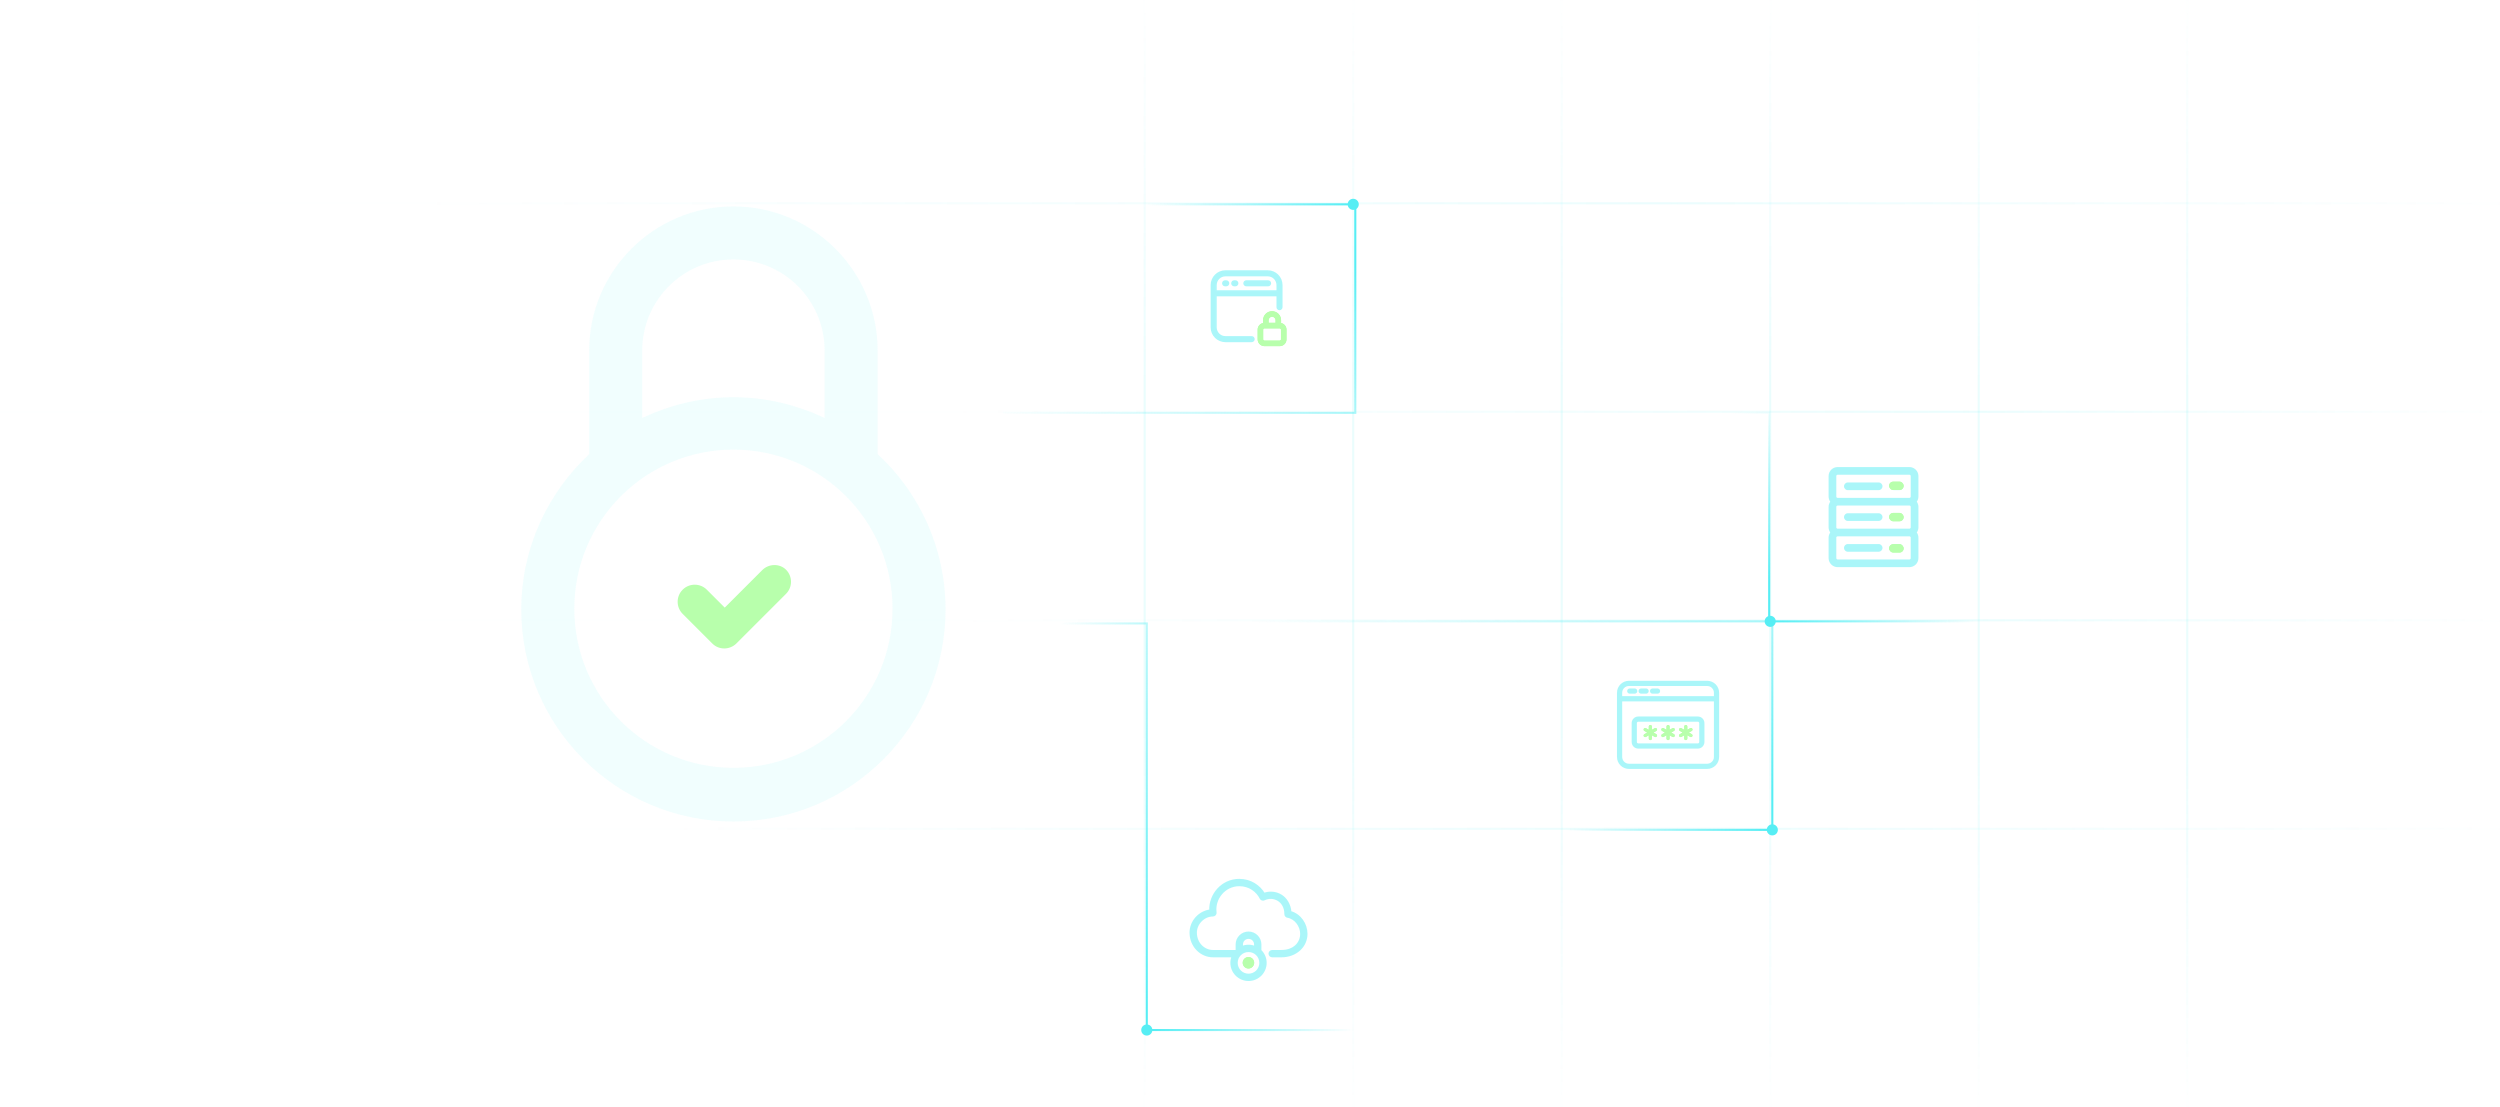 <svg xmlns="http://www.w3.org/2000/svg" width="1199" height="531" viewBox="0 0 1199 531" fill="none"><line y1="97.5" x2="1199" y2="97.5" stroke="url(#paint0_linear_214_277)" stroke-opacity="0.12"></line><line y1="197.5" x2="1199" y2="197.5" stroke="url(#paint1_linear_214_277)" stroke-opacity="0.12"></line><line y1="297.5" x2="1199" y2="297.5" stroke="url(#paint2_linear_214_277)" stroke-opacity="0.12"></line><line y1="397.5" x2="1199" y2="397.5" stroke="url(#paint3_linear_214_277)" stroke-opacity="0.12"></line><line x1="549" y1="531" x2="549" stroke="url(#paint4_linear_214_277)" stroke-opacity="0.12"></line><line x1="649" y1="531" x2="649" stroke="url(#paint5_linear_214_277)" stroke-opacity="0.12"></line><line x1="749" y1="531" x2="749" stroke="url(#paint6_linear_214_277)" stroke-opacity="0.12"></line><line x1="849" y1="531" x2="849" stroke="url(#paint7_linear_214_277)" stroke-opacity="0.12"></line><line x1="949" y1="531" x2="949" stroke="url(#paint8_linear_214_277)" stroke-opacity="0.12"></line><line x1="1049" y1="531" x2="1049" stroke="url(#paint9_linear_214_277)" stroke-opacity="0.12"></line><path d="M420.92 217.807V168.175C420.92 130.02 389.9 99 351.746 99C313.591 99 282.571 130.02 282.571 168.175V217.807C262.718 236.419 250 262.785 250 292.254C250 348.401 295.599 394 351.746 394C407.892 394 453.491 348.401 453.491 292.254C453.491 262.785 440.773 236.108 420.92 217.807ZM308.007 168.175C308.007 143.979 327.55 124.436 351.746 124.436C375.941 124.436 395.484 143.979 395.484 168.175V200.435C382.145 194.231 367.566 190.509 351.746 190.509C335.925 190.509 321.346 194.231 308.007 200.435V168.175ZM351.746 368.253C309.558 368.253 275.436 334.131 275.436 291.944C275.436 249.757 309.558 215.635 351.746 215.635C393.933 215.635 428.055 249.757 428.055 291.944C428.055 334.131 393.933 368.253 351.746 368.253Z" fill="#56EEF4" fill-opacity="0.08"></path><path d="M365.574 273.424L347.586 291.413L338.991 282.818C335.793 279.62 330.596 279.62 327.398 282.818C324.201 286.016 324.201 291.213 327.398 294.411L341.589 308.602C343.188 310.201 345.187 311 347.386 311C349.384 311 351.583 310.201 353.182 308.602L376.967 284.817C380.165 281.619 380.165 276.422 376.967 273.224C373.969 270.226 368.772 270.226 365.574 273.424Z" fill="#B8FFAC"></path><path d="M481 198H650V98" stroke="url(#paint10_linear_214_277)"></path><path d="M548.5 298H850V398" stroke="url(#paint11_linear_214_277)"></path><path d="M697 198H848.5V298" stroke="url(#paint12_linear_214_277)"></path><path d="M550 299V298.5H550.5V299H550ZM467.5 299.5C467.224 299.5 467 299.276 467 299C467 298.724 467.224 298.5 467.5 298.5V299.5ZM550.5 299V494H549.5V299H550.5ZM550 299.5H467.5V298.5H550V299.5Z" fill="url(#paint13_linear_214_277)"></path><path d="M649 100.667C647.527 100.667 646.333 99.473 646.333 98C646.333 96.527 647.527 95.333 649 95.333C650.473 95.333 651.667 96.527 651.667 98C651.667 99.473 650.473 100.667 649 100.667ZM549 97.5H599V98.5H549V97.5ZM599 97.5H649V98.5H599V97.5Z" fill="url(#paint14_linear_214_277)"></path><path d="M850 400.667C848.527 400.667 847.333 399.473 847.333 398C847.333 396.527 848.527 395.333 850 395.333C851.473 395.333 852.667 396.527 852.667 398C852.667 399.473 851.473 400.667 850 400.667ZM750 397.5H800V398.5H750V397.5ZM800 397.5H850V398.5H800V397.5Z" fill="url(#paint15_linear_214_277)"></path><path d="M550 496.667C551.473 496.667 552.667 495.473 552.667 494C552.667 492.527 551.473 491.333 550 491.333C548.527 491.333 547.333 492.527 547.333 494C547.333 495.473 548.527 496.667 550 496.667ZM650 493.5H600V494.5H650V493.5ZM600 493.5H550V494.5H600V493.5Z" fill="url(#paint16_linear_214_277)"></path><path d="M849 300.667C850.473 300.667 851.667 299.473 851.667 298C851.667 296.527 850.473 295.333 849 295.333C847.527 295.333 846.333 296.527 846.333 298C846.333 299.473 847.527 300.667 849 300.667ZM949 297.5H899V298.5H949V297.5ZM899 297.5H849V298.5H899V297.5Z" fill="url(#paint17_linear_214_277)"></path><g opacity="0.5"><path d="M594.368 422C586.022 422 580.142 429.204 580.454 436.664C575.115 437.335 571 442.004 571 447.263C571 453.806 576.038 458.632 581.737 458.632H591.211C590.804 459.603 590.579 460.675 590.579 461.789C590.579 466.309 594.27 470 598.789 470C603.309 470 607 466.309 607 461.789C607 459.475 606.026 457.385 604.474 455.888V452.947C604.474 449.82 601.917 447.263 598.789 447.263C595.662 447.263 593.105 449.82 593.105 452.947V455.888C593.032 455.959 592.959 456.032 592.888 456.105H581.737C577.457 456.105 573.526 452.526 573.526 447.263C573.526 443.025 577.231 439.053 581.737 439.053C581.917 439.052 582.095 439.012 582.259 438.936C582.422 438.861 582.568 438.751 582.686 438.615C582.804 438.478 582.891 438.318 582.942 438.145C582.992 437.972 583.006 437.79 582.98 437.612C582.084 431.232 587.085 424.526 594.368 424.526C599.274 424.526 602.916 427.371 604.612 430.763C604.685 430.912 604.788 431.046 604.913 431.155C605.038 431.265 605.184 431.349 605.342 431.402C605.499 431.455 605.666 431.477 605.832 431.465C605.998 431.454 606.16 431.41 606.309 431.336C608.44 430.27 610.98 430.392 612.98 431.592C614.981 432.792 616.474 435.018 616.474 438.421C616.474 438.718 616.579 439.006 616.77 439.233C616.962 439.461 617.227 439.613 617.52 439.664C621.315 440.301 624.053 444.088 624.053 447.895C624.053 452.465 620.449 456.105 614.579 456.105H610.158C609.991 456.103 609.824 456.134 609.669 456.196C609.514 456.259 609.372 456.351 609.253 456.469C609.134 456.586 609.039 456.726 608.975 456.881C608.91 457.035 608.877 457.201 608.877 457.368C608.877 457.536 608.91 457.702 608.975 457.856C609.039 458.01 609.134 458.15 609.253 458.268C609.372 458.386 609.514 458.478 609.669 458.541C609.824 458.603 609.991 458.634 610.158 458.632H614.579C621.554 458.632 626.579 453.846 626.579 447.895C626.579 443.214 623.519 438.681 618.882 437.414C618.58 433.758 616.785 430.942 614.283 429.441C611.868 427.992 608.903 427.74 606.23 428.691C603.955 424.961 599.79 422 594.368 422ZM598.789 449.789C600.561 449.789 601.947 451.176 601.947 452.947V454.211C600.976 453.804 599.904 453.579 598.789 453.579C597.675 453.579 596.603 453.804 595.632 454.211V452.947C595.632 451.176 597.018 449.789 598.789 449.789ZM598.789 456.105C601.944 456.105 604.474 458.635 604.474 461.789C604.474 464.944 601.944 467.474 598.789 467.474C595.635 467.474 593.105 464.944 593.105 461.789C593.105 458.635 595.635 456.105 598.789 456.105ZM598.789 459.895C597.743 459.895 596.895 460.743 596.895 461.789C596.895 462.836 597.743 463.684 598.789 463.684C599.836 463.684 600.684 462.836 600.684 461.789C600.684 460.743 599.836 459.895 598.789 459.895Z" fill="#56EEF4" stroke="#56EEF4"></path></g><circle cx="598.75" cy="461.75" r="2.75" fill="#B8FFAC"></circle><g filter="url(#filter0_dddddddd_214_277)"><circle cx="598.75" cy="461.75" r="2.75" fill="#B8FFAC"></circle></g><path d="M920.075 228.308C920.064 225.934 918.142 224.014 915.769 224H881.306C878.934 224.014 877.012 225.934 877 228.308V238.153C877 239.037 877.275 239.895 877.787 240.615C877.275 241.335 877 242.194 877 243.078V252.925V252.922C877 253.806 877.275 254.665 877.787 255.385C877.275 256.105 877 256.963 877 257.847V267.694V267.692C877.012 270.066 878.934 271.986 881.306 272H915.769C918.141 271.986 920.064 270.066 920.075 267.692V257.847C920.075 256.963 919.801 256.105 919.288 255.385C919.801 254.665 920.075 253.806 920.075 252.922V243.078C920.075 242.194 919.801 241.335 919.288 240.615C919.801 239.895 920.075 239.037 920.075 238.153V228.308ZM916.383 267.694V267.691C916.383 267.855 916.318 268.012 916.203 268.128C916.088 268.243 915.931 268.308 915.769 268.308H881.306C880.967 268.308 880.692 268.033 880.692 267.691V257.847C880.692 257.505 880.967 257.231 881.306 257.231H915.769C915.931 257.231 916.088 257.295 916.203 257.411C916.318 257.526 916.383 257.683 916.383 257.847V267.694ZM916.383 252.925V252.922C916.383 253.086 916.318 253.243 916.203 253.358C916.088 253.474 915.931 253.538 915.769 253.538H881.306C880.967 253.538 880.692 253.264 880.692 252.922V243.078C880.692 242.736 880.967 242.462 881.306 242.462H915.769C915.931 242.462 916.088 242.526 916.203 242.642C916.318 242.757 916.383 242.914 916.383 243.078V252.925ZM916.383 238.155V238.153C916.383 238.317 916.318 238.474 916.203 238.589C916.088 238.705 915.931 238.769 915.769 238.769H881.306C880.967 238.769 880.692 238.495 880.692 238.153V228.309C880.692 227.967 880.967 227.692 881.306 227.692H915.769C915.931 227.692 916.088 227.757 916.203 227.872C916.318 227.988 916.383 228.145 916.383 228.308V238.155ZM912.691 262.769C912.679 263.782 911.86 264.602 910.845 264.615H908.385C907.365 264.615 906.538 263.789 906.538 262.769C906.538 261.749 907.365 260.923 908.385 260.923H910.847H910.845C911.86 260.937 912.679 261.756 912.691 262.769ZM902.846 262.769C902.832 263.782 902.013 264.602 901 264.615H886.231C885.211 264.615 884.385 263.789 884.385 262.769C884.385 261.749 885.211 260.923 886.231 260.923H901C902.013 260.937 902.832 261.756 902.846 262.769ZM912.691 248C912.679 249.013 911.86 249.832 910.845 249.846H908.385C907.365 249.846 906.538 249.02 906.538 248C906.538 246.98 907.365 246.154 908.385 246.154H910.847H910.845C911.86 246.168 912.679 246.987 912.691 248ZM902.846 248C902.832 249.013 902.013 249.832 901 249.846H886.231C885.211 249.846 884.385 249.02 884.385 248C884.385 246.98 885.211 246.154 886.231 246.154H901C902.013 246.168 902.832 246.987 902.846 248ZM912.691 233.231C912.679 234.244 911.86 235.063 910.845 235.077H908.385C907.365 235.077 906.538 234.251 906.538 233.231C906.538 232.211 907.365 231.385 908.385 231.385H910.847H910.845C911.86 231.399 912.679 232.218 912.691 233.231ZM902.846 233.231C902.832 234.244 902.013 235.063 901 235.077H886.231C885.211 235.077 884.385 234.251 884.385 233.231C884.385 232.211 885.211 231.385 886.231 231.385H901C902.013 231.399 902.832 232.218 902.846 233.231Z" fill="#56EEF4" fill-opacity="0.5"></path><rect x="906" y="231" width="7" height="4" rx="2" fill="#B8FFAC"></rect><g filter="url(#filter1_dddddddd_214_277)"><rect x="906" y="231" width="7" height="4" rx="2" fill="#B8FFAC"></rect></g><rect x="906" y="246" width="7" height="4" rx="2" fill="#B8FFAC"></rect><g filter="url(#filter2_dddddddd_214_277)"><rect x="906" y="246" width="7" height="4" rx="2" fill="#B8FFAC"></rect></g><rect x="906" y="261" width="7" height="4" rx="2" fill="#B8FFAC"></rect><g filter="url(#filter3_dddddddd_214_277)"><rect x="906" y="261" width="7" height="4" rx="2" fill="#B8FFAC"></rect></g><g opacity="0.5"><path d="M600.296 161.572H587.72C585.205 161.572 583.16 159.526 583.16 157.012V141.744H612.571V147.328C612.571 147.924 613.054 148.408 613.651 148.408C614.247 148.408 614.731 147.924 614.731 147.328V136.72C614.731 133.014 611.716 130 608.011 130H587.72C584.014 130 581 133.014 581 136.72V157.012C581 160.718 584.016 163.732 587.721 163.732H600.296C600.892 163.732 601.376 163.248 601.376 162.652C601.376 162.056 600.892 161.572 600.296 161.572ZM587.72 132.16H608.012C610.526 132.16 612.571 134.206 612.571 136.72V139.584H583.16V136.72C583.16 134.206 585.205 132.16 587.72 132.16Z" fill="#56EEF4" stroke="#56EEF4" stroke-width="0.75"></path><path d="M587.556 136.953H588.111C588.708 136.953 589.191 136.469 589.191 135.873C589.191 135.277 588.708 134.793 588.111 134.793H587.556C586.959 134.793 586.476 135.277 586.476 135.873C586.476 136.469 586.958 136.953 587.556 136.953Z" fill="#56EEF4" stroke="#56EEF4" stroke-width="0.75"></path><path d="M591.924 136.953H592.479C593.076 136.953 593.559 136.469 593.559 135.873C593.559 135.277 593.076 134.793 592.479 134.793H591.924C591.327 134.793 590.844 135.277 590.844 135.873C590.844 136.469 591.327 136.953 591.924 136.953Z" fill="#56EEF4" stroke="#56EEF4" stroke-width="0.75"></path><path d="M597.747 136.953H608.176C608.773 136.953 609.256 136.469 609.256 135.873C609.256 135.277 608.773 134.793 608.176 134.793H597.747C597.151 134.793 596.667 135.277 596.667 135.873C596.667 136.469 597.151 136.953 597.747 136.953Z" fill="#56EEF4" stroke="#56EEF4" stroke-width="0.75"></path></g><path d="M614.161 155.122V153.575C614.161 151.328 612.333 149.5 610.086 149.5C607.838 149.5 606.01 151.328 606.01 153.575V155.122C604.546 155.328 603.411 156.578 603.411 158.098V162.742C603.411 164.406 604.766 165.76 606.43 165.76H613.743C615.408 165.76 616.762 164.406 616.762 162.742V158.098C616.76 156.578 615.626 155.328 614.161 155.122ZM610.086 151.66C611.142 151.66 612.001 152.519 612.001 153.575V155.08H608.172V153.575C608.17 152.519 609.03 151.66 610.086 151.66ZM614.6 162.742C614.6 163.216 614.216 163.6 613.742 163.6H606.429C605.955 163.6 605.571 163.215 605.571 162.742V158.098C605.571 157.624 605.955 157.24 606.429 157.24H613.742C614.216 157.24 614.6 157.625 614.6 158.098V162.742Z" fill="#B8FFAC" stroke="#B8FFAC" stroke-width="0.5"></path><g filter="url(#filter4_dddddddd_214_277)"><path d="M614.161 155.122V153.575C614.161 151.328 612.333 149.5 610.086 149.5C607.838 149.5 606.01 151.328 606.01 153.575V155.122C604.546 155.328 603.411 156.578 603.411 158.098V162.742C603.411 164.406 604.766 165.76 606.43 165.76H613.743C615.408 165.76 616.762 164.406 616.762 162.742V158.098C616.76 156.578 615.626 155.328 614.161 155.122ZM610.086 151.66C611.142 151.66 612.001 152.519 612.001 153.575V155.08H608.172V153.575C608.17 152.519 609.03 151.66 610.086 151.66ZM614.6 162.742C614.6 163.216 614.216 163.6 613.742 163.6H606.429C605.955 163.6 605.571 163.215 605.571 162.742V158.098C605.571 157.624 605.955 157.24 606.429 157.24H613.742C614.216 157.24 614.6 157.625 614.6 158.098V162.742Z" fill="#B8FFAC"></path><path d="M614.161 155.122V153.575C614.161 151.328 612.333 149.5 610.086 149.5C607.838 149.5 606.01 151.328 606.01 153.575V155.122C604.546 155.328 603.411 156.578 603.411 158.098V162.742C603.411 164.406 604.766 165.76 606.43 165.76H613.743C615.408 165.76 616.762 164.406 616.762 162.742V158.098C616.76 156.578 615.626 155.328 614.161 155.122ZM610.086 151.66C611.142 151.66 612.001 152.519 612.001 153.575V155.08H608.172V153.575C608.17 152.519 609.03 151.66 610.086 151.66ZM614.6 162.742C614.6 163.216 614.216 163.6 613.742 163.6H606.429C605.955 163.6 605.571 163.215 605.571 162.742V158.098C605.571 157.624 605.955 157.24 606.429 157.24H613.742C614.216 157.24 614.6 157.625 614.6 158.098V162.742Z" stroke="#B8FFAC" stroke-width="0.5"></path></g><path d="M794.638 349.518C794.428 349.156 793.973 349.036 793.613 349.241L792.25 350.03V348.453C792.25 348.039 791.914 347.703 791.499 347.703C791.085 347.703 790.749 348.039 790.749 348.453V350.027L789.388 349.241C789.031 349.036 788.572 349.156 788.363 349.518C788.154 349.875 788.277 350.336 788.638 350.543L789.999 351.33L788.638 352.116C788.279 352.325 788.156 352.783 788.363 353.143C788.503 353.383 788.755 353.519 789.013 353.519C789.141 353.519 789.27 353.487 789.388 353.418L790.749 352.633V354.206C790.749 354.619 791.085 354.957 791.499 354.957C791.914 354.957 792.25 354.619 792.25 354.206V352.631L793.613 353.418C793.732 353.487 793.861 353.519 793.988 353.519C794.247 353.519 794.499 353.383 794.638 353.143C794.847 352.784 794.724 352.325 794.364 352.116L793.002 351.33L794.364 350.543C794.722 350.336 794.846 349.875 794.638 349.518Z" fill="#B8FFAC"></path><g filter="url(#filter5_dddddddd_214_277)"><path d="M794.638 349.518C794.428 349.156 793.973 349.036 793.613 349.241L792.25 350.03V348.453C792.25 348.039 791.914 347.703 791.499 347.703C791.085 347.703 790.749 348.039 790.749 348.453V350.027L789.388 349.241C789.031 349.036 788.572 349.156 788.363 349.518C788.154 349.875 788.277 350.336 788.638 350.543L789.999 351.33L788.638 352.116C788.279 352.325 788.156 352.783 788.363 353.143C788.503 353.383 788.755 353.519 789.013 353.519C789.141 353.519 789.27 353.487 789.388 353.418L790.749 352.633V354.206C790.749 354.619 791.085 354.957 791.499 354.957C791.914 354.957 792.25 354.619 792.25 354.206V352.631L793.613 353.418C793.732 353.487 793.861 353.519 793.988 353.519C794.247 353.519 794.499 353.383 794.638 353.143C794.847 352.784 794.724 352.325 794.364 352.116L793.002 351.33L794.364 350.543C794.722 350.336 794.846 349.875 794.638 349.518Z" fill="#B8FFAC"></path></g><path d="M803.136 349.518C802.927 349.156 802.469 349.036 802.11 349.241L800.75 350.028V348.455C800.75 348.04 800.414 347.704 800 347.704C799.585 347.704 799.249 348.04 799.249 348.455V350.031L797.886 349.243C797.527 349.037 797.071 349.157 796.86 349.519C796.652 349.876 796.775 350.337 797.135 350.544L798.497 351.331L797.135 352.118C796.776 352.327 796.653 352.784 796.86 353.145C797 353.385 797.252 353.52 797.51 353.52C797.638 353.52 797.767 353.488 797.886 353.419L799.249 352.633V354.208C799.249 354.62 799.585 354.958 800 354.958C800.414 354.958 800.75 354.62 800.75 354.208V352.634L802.11 353.419C802.229 353.488 802.358 353.52 802.486 353.52C802.744 353.52 802.996 353.385 803.136 353.145C803.344 352.786 803.221 352.327 802.861 352.118L801.499 351.331L802.861 350.544C803.221 350.336 803.344 349.875 803.136 349.518Z" fill="#B8FFAC"></path><g filter="url(#filter6_dddddddd_214_277)"><path d="M803.136 349.518C802.927 349.156 802.469 349.036 802.11 349.241L800.75 350.028V348.455C800.75 348.04 800.414 347.704 800 347.704C799.585 347.704 799.249 348.04 799.249 348.455V350.031L797.886 349.243C797.527 349.037 797.071 349.157 796.86 349.519C796.652 349.876 796.775 350.337 797.135 350.544L798.497 351.331L797.135 352.118C796.776 352.327 796.653 352.784 796.86 353.145C797 353.385 797.252 353.52 797.51 353.52C797.638 353.52 797.767 353.488 797.886 353.419L799.249 352.633V354.208C799.249 354.62 799.585 354.958 800 354.958C800.414 354.958 800.75 354.62 800.75 354.208V352.634L802.11 353.419C802.229 353.488 802.358 353.52 802.486 353.52C802.744 353.52 802.996 353.385 803.136 353.145C803.344 352.786 803.221 352.327 802.861 352.118L801.499 351.331L802.861 350.544C803.221 350.336 803.344 349.875 803.136 349.518Z" fill="#B8FFAC"></path></g><path d="M811.636 349.518C811.429 349.156 810.969 349.036 810.61 349.241L809.247 350.03V348.455C809.247 348.04 808.911 347.704 808.497 347.704C808.082 347.704 807.746 348.04 807.746 348.455V350.03L806.383 349.243C806.026 349.037 805.565 349.157 805.357 349.519C805.149 349.878 805.272 350.337 805.632 350.544L806.995 351.331L805.632 352.118C805.273 352.327 805.15 352.783 805.357 353.145C805.496 353.385 805.749 353.52 806.008 353.52C806.135 353.52 806.264 353.488 806.383 353.419L807.746 352.633V354.208C807.746 354.62 808.082 354.958 808.497 354.958C808.911 354.958 809.247 354.62 809.247 354.208V352.633L810.61 353.419C810.729 353.488 810.858 353.52 810.986 353.52C811.244 353.52 811.498 353.385 811.636 353.145C811.844 352.784 811.721 352.327 811.361 352.118L809.998 351.331L811.361 350.544C811.721 350.336 811.844 349.876 811.636 349.518Z" fill="#B8FFAC"></path><g filter="url(#filter7_dddddddd_214_277)"><path d="M811.636 349.518C811.429 349.156 810.969 349.036 810.61 349.241L809.247 350.03V348.455C809.247 348.04 808.911 347.704 808.497 347.704C808.082 347.704 807.746 348.04 807.746 348.455V350.03L806.383 349.243C806.026 349.037 805.565 349.157 805.357 349.519C805.149 349.878 805.272 350.337 805.632 350.544L806.995 351.331L805.632 352.118C805.273 352.327 805.15 352.783 805.357 353.145C805.496 353.385 805.749 353.52 806.008 353.52C806.135 353.52 806.264 353.488 806.383 353.419L807.746 352.633V354.208C807.746 354.62 808.082 354.958 808.497 354.958C808.911 354.958 809.247 354.62 809.247 354.208V352.633L810.61 353.419C810.729 353.488 810.858 353.52 810.986 353.52C811.244 353.52 811.498 353.385 811.636 353.145C811.844 352.784 811.721 352.327 811.361 352.118L809.998 351.331L811.361 350.544C811.721 350.336 811.844 349.876 811.636 349.518Z" fill="#B8FFAC"></path></g><g opacity="0.5"><path d="M814.285 344.132H785.713C784.242 344.132 783.045 345.329 783.045 346.8V355.866C783.045 357.336 784.242 358.531 785.713 358.531H814.284C815.754 358.531 816.949 357.334 816.949 355.866V346.8C816.95 345.329 815.754 344.132 814.285 344.132ZM815.449 355.868C815.449 356.51 814.926 357.031 814.285 357.031H785.713C785.069 357.031 784.547 356.509 784.547 355.868V346.802C784.547 346.158 785.071 345.635 785.713 345.635H814.284C814.926 345.635 815.447 346.159 815.447 346.802L815.449 355.868Z" fill="#56EEF4" stroke="#56EEF4"></path><path d="M818.744 327H781.254C778.357 327 776 329.357 776 332.254V363.03C776 365.928 778.357 368.285 781.254 368.285H818.746C821.643 368.285 824 365.928 824 363.03V332.254C823.998 329.357 821.642 327 818.744 327ZM781.254 328.501H818.746C820.816 328.501 822.499 330.184 822.499 332.254V334.38H777.501V332.254C777.501 330.184 779.184 328.501 781.254 328.501ZM818.744 366.784H781.254C779.184 366.784 777.501 365.099 777.501 363.03V335.881H822.499V363.03C822.497 365.099 820.814 366.784 818.744 366.784Z" fill="#56EEF4" stroke="#56EEF4"></path><path d="M781.627 332.191H783.999C784.413 332.191 784.749 331.855 784.749 331.441C784.749 331.026 784.413 330.69 783.999 330.69H781.627C781.213 330.69 780.876 331.026 780.876 331.441C780.876 331.855 781.211 332.191 781.627 332.191Z" fill="#56EEF4" stroke="#56EEF4"></path><path d="M787.1 332.191H789.474C789.888 332.191 790.225 331.855 790.225 331.441C790.225 331.026 789.888 330.69 789.474 330.69H787.1C786.686 330.69 786.35 331.026 786.35 331.441C786.35 331.855 786.686 332.191 787.1 332.191Z" fill="#56EEF4" stroke="#56EEF4"></path><path d="M792.576 332.191H794.951C795.365 332.191 795.701 331.855 795.701 331.441C795.701 331.026 795.365 330.69 794.951 330.69H792.576C792.161 330.69 791.825 331.026 791.825 331.441C791.825 331.855 792.16 332.191 792.576 332.191Z" fill="#56EEF4" stroke="#56EEF4"></path></g><defs><filter id="filter0_dddddddd_214_277" x="587.5" y="450.5" width="22.5" height="22.5" filterUnits="userSpaceOnUse" color-interpolation-filters="sRGB"><feGaussianBlur stdDeviation="4.25"></feGaussianBlur><feGaussianBlur stdDeviation="4.25"></feGaussianBlur><feGaussianBlur stdDeviation="4.25"></feGaussianBlur><feGaussianBlur stdDeviation="4.25"></feGaussianBlur><feGaussianBlur stdDeviation="4.25"></feGaussianBlur><feGaussianBlur stdDeviation="4.25"></feGaussianBlur><feGaussianBlur stdDeviation="4.25"></feGaussianBlur><feGaussianBlur stdDeviation="4.25"></feGaussianBlur></filter><filter id="filter1_dddddddd_214_277" x="897.5" y="222.5" width="24" height="21" filterUnits="userSpaceOnUse" color-interpolation-filters="sRGB"><feGaussianBlur stdDeviation="4.25"></feGaussianBlur><feGaussianBlur stdDeviation="4.25"></feGaussianBlur><feGaussianBlur stdDeviation="4.25"></feGaussianBlur><feGaussianBlur stdDeviation="4.25"></feGaussianBlur><feGaussianBlur stdDeviation="4.25"></feGaussianBlur><feGaussianBlur stdDeviation="4.25"></feGaussianBlur><feGaussianBlur stdDeviation="4.25"></feGaussianBlur><feGaussianBlur stdDeviation="4.25"></feGaussianBlur></filter><filter id="filter2_dddddddd_214_277" x="897.5" y="237.5" width="24" height="21" filterUnits="userSpaceOnUse" color-interpolation-filters="sRGB"><feGaussianBlur stdDeviation="4.25"></feGaussianBlur><feGaussianBlur stdDeviation="4.25"></feGaussianBlur><feGaussianBlur stdDeviation="4.25"></feGaussianBlur><feGaussianBlur stdDeviation="4.25"></feGaussianBlur><feGaussianBlur stdDeviation="4.25"></feGaussianBlur><feGaussianBlur stdDeviation="4.25"></feGaussianBlur><feGaussianBlur stdDeviation="4.25"></feGaussianBlur><feGaussianBlur stdDeviation="4.25"></feGaussianBlur></filter><filter id="filter3_dddddddd_214_277" x="897.5" y="252.5" width="24" height="21" filterUnits="userSpaceOnUse" color-interpolation-filters="sRGB"><feGaussianBlur stdDeviation="4.25"></feGaussianBlur><feGaussianBlur stdDeviation="4.25"></feGaussianBlur><feGaussianBlur stdDeviation="4.25"></feGaussianBlur><feGaussianBlur stdDeviation="4.25"></feGaussianBlur><feGaussianBlur stdDeviation="4.25"></feGaussianBlur><feGaussianBlur stdDeviation="4.25"></feGaussianBlur><feGaussianBlur stdDeviation="4.25"></feGaussianBlur><feGaussianBlur stdDeviation="4.25"></feGaussianBlur></filter><filter id="filter4_dddddddd_214_277" x="594.661" y="140.75" width="30.851" height="33.76" filterUnits="userSpaceOnUse" color-interpolation-filters="sRGB"><feGaussianBlur stdDeviation="4.25"></feGaussianBlur><feGaussianBlur stdDeviation="4.25"></feGaussianBlur><feGaussianBlur stdDeviation="4.25"></feGaussianBlur><feGaussianBlur stdDeviation="4.25"></feGaussianBlur><feGaussianBlur stdDeviation="4.25"></feGaussianBlur><feGaussianBlur stdDeviation="4.25"></feGaussianBlur><feGaussianBlur stdDeviation="4.25"></feGaussianBlur><feGaussianBlur stdDeviation="4.25"></feGaussianBlur></filter><filter id="filter5_dddddddd_214_277" x="779.761" y="339.203" width="23.479" height="24.254" filterUnits="userSpaceOnUse" color-interpolation-filters="sRGB"><feGaussianBlur stdDeviation="4.25"></feGaussianBlur><feGaussianBlur stdDeviation="4.25"></feGaussianBlur><feGaussianBlur stdDeviation="4.25"></feGaussianBlur><feGaussianBlur stdDeviation="4.25"></feGaussianBlur><feGaussianBlur stdDeviation="4.25"></feGaussianBlur><feGaussianBlur stdDeviation="4.25"></feGaussianBlur><feGaussianBlur stdDeviation="4.25"></feGaussianBlur><feGaussianBlur stdDeviation="4.25"></feGaussianBlur></filter><filter id="filter6_dddddddd_214_277" x="788.259" y="339.204" width="23.479" height="24.254" filterUnits="userSpaceOnUse" color-interpolation-filters="sRGB"><feGaussianBlur stdDeviation="4.25"></feGaussianBlur><feGaussianBlur stdDeviation="4.25"></feGaussianBlur><feGaussianBlur stdDeviation="4.25"></feGaussianBlur><feGaussianBlur stdDeviation="4.25"></feGaussianBlur><feGaussianBlur stdDeviation="4.25"></feGaussianBlur><feGaussianBlur stdDeviation="4.25"></feGaussianBlur><feGaussianBlur stdDeviation="4.25"></feGaussianBlur><feGaussianBlur stdDeviation="4.25"></feGaussianBlur></filter><filter id="filter7_dddddddd_214_277" x="796.756" y="339.204" width="23.481" height="24.254" filterUnits="userSpaceOnUse" color-interpolation-filters="sRGB"><feGaussianBlur stdDeviation="4.25"></feGaussianBlur><feGaussianBlur stdDeviation="4.25"></feGaussianBlur><feGaussianBlur stdDeviation="4.25"></feGaussianBlur><feGaussianBlur stdDeviation="4.25"></feGaussianBlur><feGaussianBlur stdDeviation="4.25"></feGaussianBlur><feGaussianBlur stdDeviation="4.25"></feGaussianBlur><feGaussianBlur stdDeviation="4.25"></feGaussianBlur><feGaussianBlur stdDeviation="4.25"></feGaussianBlur></filter><linearGradient id="paint0_linear_214_277" x1="0" y1="98.5" x2="1199" y2="98.5" gradientUnits="userSpaceOnUse"><stop offset="0.17" stop-color="#56EEF4" stop-opacity="0.04"></stop><stop offset="0.67" stop-color="#56EEF4"></stop><stop offset="1" stop-color="#56EEF4" stop-opacity="0.05"></stop></linearGradient><linearGradient id="paint1_linear_214_277" x1="424" y1="198.5" x2="1199" y2="198.5" gradientUnits="userSpaceOnUse"><stop offset="0.03" stop-color="#56EEF4" stop-opacity="0.02"></stop><stop offset="0.67" stop-color="#56EEF4"></stop><stop offset="1" stop-color="#56EEF4" stop-opacity="0.05"></stop></linearGradient><linearGradient id="paint2_linear_214_277" x1="452" y1="298.5" x2="1199" y2="298.5" gradientUnits="userSpaceOnUse"><stop stop-color="#56EEF4" stop-opacity="0.02"></stop><stop offset="0.67" stop-color="#56EEF4"></stop><stop offset="1" stop-color="#56EEF4" stop-opacity="0.05"></stop></linearGradient><linearGradient id="paint3_linear_214_277" x1="0" y1="398.5" x2="1199" y2="398.5" gradientUnits="userSpaceOnUse"><stop offset="0.27" stop-color="#56EEF4" stop-opacity="0.04"></stop><stop offset="0.67" stop-color="#56EEF4"></stop><stop offset="1" stop-color="#56EEF4" stop-opacity="0.05"></stop></linearGradient><linearGradient id="paint4_linear_214_277" x1="550" y1="531" x2="550" y2="0" gradientUnits="userSpaceOnUse"><stop stop-color="#56EEF4" stop-opacity="0.05"></stop><stop offset="0.335" stop-color="#56EEF4"></stop><stop offset="0.66" stop-color="#56EEF4"></stop><stop offset="1" stop-color="#56EEF4" stop-opacity="0.05"></stop></linearGradient><linearGradient id="paint5_linear_214_277" x1="650" y1="531" x2="650" y2="0" gradientUnits="userSpaceOnUse"><stop stop-color="#56EEF4" stop-opacity="0.05"></stop><stop offset="0.335" stop-color="#56EEF4"></stop><stop offset="0.66" stop-color="#56EEF4"></stop><stop offset="1" stop-color="#56EEF4" stop-opacity="0.05"></stop></linearGradient><linearGradient id="paint6_linear_214_277" x1="750" y1="531" x2="750" y2="0" gradientUnits="userSpaceOnUse"><stop stop-color="#56EEF4" stop-opacity="0.05"></stop><stop offset="0.335" stop-color="#56EEF4"></stop><stop offset="0.66" stop-color="#56EEF4"></stop><stop offset="1" stop-color="#56EEF4" stop-opacity="0.05"></stop></linearGradient><linearGradient id="paint7_linear_214_277" x1="850" y1="531" x2="850" y2="0" gradientUnits="userSpaceOnUse"><stop stop-color="#56EEF4" stop-opacity="0.05"></stop><stop offset="0.335" stop-color="#56EEF4"></stop><stop offset="0.66" stop-color="#56EEF4"></stop><stop offset="1" stop-color="#56EEF4" stop-opacity="0.05"></stop></linearGradient><linearGradient id="paint8_linear_214_277" x1="950" y1="531" x2="950" y2="0" gradientUnits="userSpaceOnUse"><stop stop-color="#56EEF4" stop-opacity="0.05"></stop><stop offset="0.335" stop-color="#56EEF4"></stop><stop offset="0.66" stop-color="#56EEF4"></stop><stop offset="1" stop-color="#56EEF4" stop-opacity="0.05"></stop></linearGradient><linearGradient id="paint9_linear_214_277" x1="1050" y1="531" x2="1050" y2="0" gradientUnits="userSpaceOnUse"><stop stop-color="#56EEF4" stop-opacity="0.05"></stop><stop offset="0.335" stop-color="#56EEF4"></stop><stop offset="0.66" stop-color="#56EEF4"></stop><stop offset="1" stop-color="#56EEF4" stop-opacity="0.05"></stop></linearGradient><linearGradient id="paint10_linear_214_277" x1="735.135" y1="99.98" x2="668.294" y2="273.241" gradientUnits="userSpaceOnUse"><stop offset="0.307" stop-color="#56EEF4"></stop><stop offset="1" stop-color="#56EEF4" stop-opacity="0"></stop></linearGradient><linearGradient id="paint11_linear_214_277" x1="850" y1="398" x2="794.186" y2="233.165" gradientUnits="userSpaceOnUse"><stop offset="0.105" stop-color="#56EEF4"></stop><stop offset="1" stop-color="#56EEF4" stop-opacity="0"></stop></linearGradient><linearGradient id="paint12_linear_214_277" x1="848.5" y1="298" x2="792.686" y2="133.165" gradientUnits="userSpaceOnUse"><stop offset="0.105" stop-color="#56EEF4"></stop><stop offset="0.577" stop-color="#56EEF4" stop-opacity="0"></stop></linearGradient><linearGradient id="paint13_linear_214_277" x1="553.5" y1="494" x2="416.407" y2="447.197" gradientUnits="userSpaceOnUse"><stop offset="0.048" stop-color="#56EEF4"></stop><stop offset="0.731" stop-color="#56EEF4" stop-opacity="0"></stop></linearGradient><linearGradient id="paint14_linear_214_277" x1="646.525" y1="98" x2="588.059" y2="145.291" gradientUnits="userSpaceOnUse"><stop stop-color="#56EEF4"></stop><stop offset="1" stop-color="#56EEF4" stop-opacity="0"></stop></linearGradient><linearGradient id="paint15_linear_214_277" x1="847.525" y1="398" x2="789.059" y2="445.291" gradientUnits="userSpaceOnUse"><stop stop-color="#56EEF4"></stop><stop offset="1" stop-color="#56EEF4" stop-opacity="0"></stop></linearGradient><linearGradient id="paint16_linear_214_277" x1="552.475" y1="494" x2="610.941" y2="541.291" gradientUnits="userSpaceOnUse"><stop stop-color="#56EEF4"></stop><stop offset="1" stop-color="#56EEF4" stop-opacity="0"></stop></linearGradient><linearGradient id="paint17_linear_214_277" x1="851.475" y1="298" x2="909.941" y2="345.291" gradientUnits="userSpaceOnUse"><stop stop-color="#56EEF4"></stop><stop offset="1" stop-color="#56EEF4" stop-opacity="0"></stop></linearGradient></defs></svg>